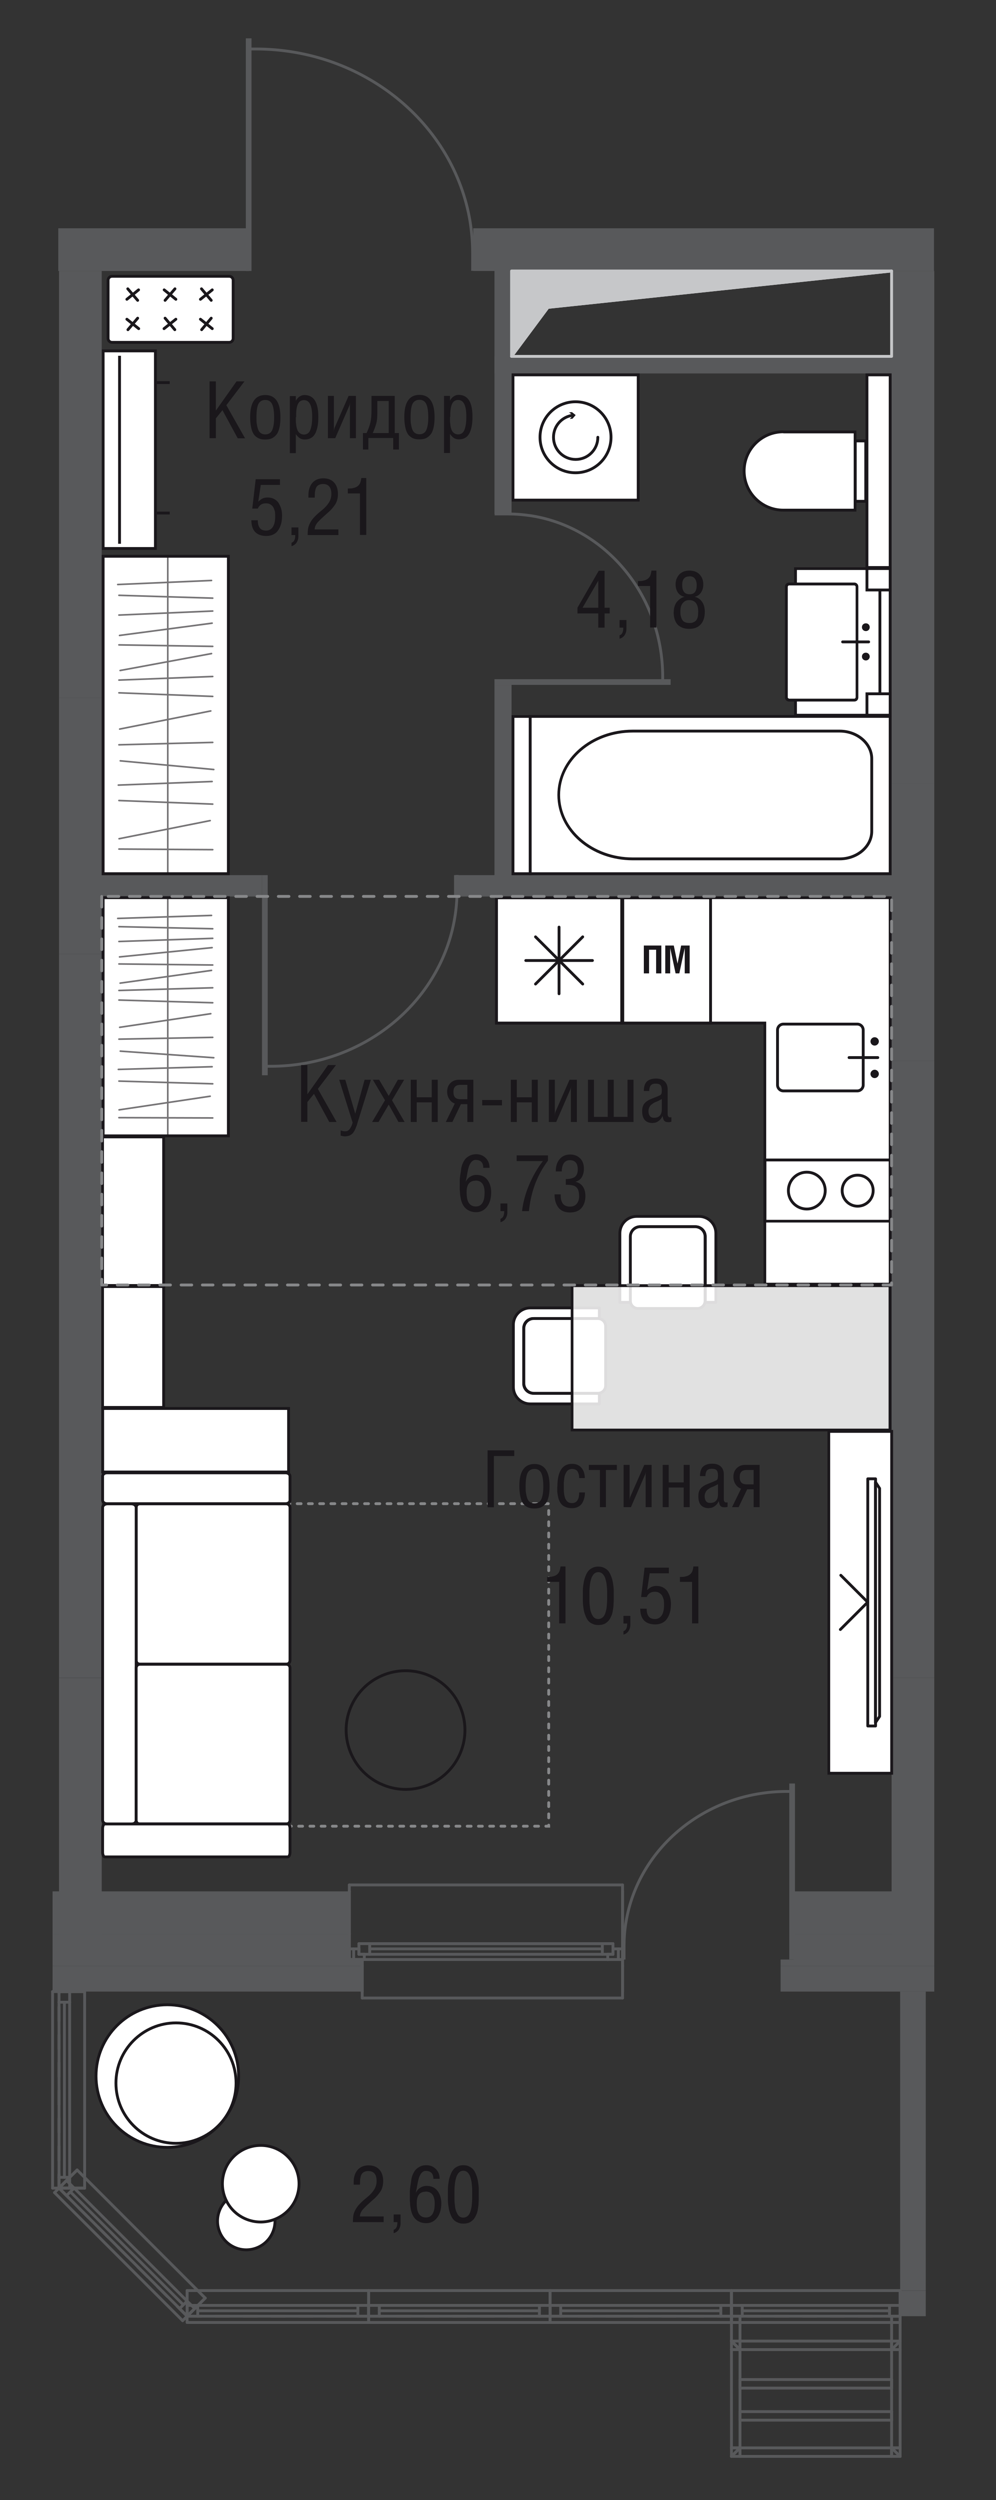 <?xml version="1.0" encoding="UTF-8"?>
<svg id="_Слой_1" data-name="Слой 1" xmlns="http://www.w3.org/2000/svg" xmlns:xlink="http://www.w3.org/1999/xlink" viewBox="0 0 66.49 166.89">
  <rect x="0" y="0" width="66.49" height="166.89" fill="#333333" stroke="none"/>
  <defs>
    <style>
      .cls-1 {
        fill: #fff;
      }

      .cls-2 {
        stroke-dasharray: 0 0 .26 .49;
      }

      .cls-2, .cls-3, .cls-4, .cls-5, .cls-6, .cls-7, .cls-8, .cls-9, .cls-10, .cls-11, .cls-12, .cls-13, .cls-14, .cls-15 {
        fill: none;
      }

      .cls-2, .cls-3, .cls-6, .cls-7, .cls-8, .cls-9, .cls-10, .cls-12, .cls-13, .cls-14, .cls-15 {
        stroke-width: .19px;
      }

      .cls-2, .cls-4, .cls-8, .cls-10, .cls-12 {
        stroke-miterlimit: 10;
      }

      .cls-2, .cls-5, .cls-6, .cls-7, .cls-9, .cls-12, .cls-13, .cls-14, .cls-15 {
        stroke-linecap: round;
      }

      .cls-2, .cls-14 {
        stroke: #87888a;
      }

      .cls-3, .cls-5, .cls-6, .cls-8, .cls-12, .cls-15 {
        stroke: #1a171b;
      }

      .cls-3, .cls-5, .cls-7, .cls-9, .cls-13, .cls-14, .cls-15 {
        stroke-linejoin: round;
      }

      .cls-16 {
        clip-path: url(#clippath-2);
      }

      .cls-4 {
        stroke-width: .38px;
      }

      .cls-4, .cls-9, .cls-10, .cls-13 {
        stroke: #58595b;
      }

      .cls-5 {
        stroke-width: .11px;
      }

      .cls-17 {
        opacity: .6;
      }

      .cls-18 {
        fill: #1a171b;
      }

      .cls-19 {
        clip-path: url(#clippath-1);
      }

      .cls-7 {
        stroke: #c6c7c9;
      }

      .cls-20 {
        clip-path: url(#clippath-4);
      }

      .cls-9 {
        stroke-dasharray: 0 0 .93 .93;
      }

      .cls-21 {
        clip-path: url(#clippath);
      }

      .cls-22 {
        clip-path: url(#clippath-3);
      }

      .cls-23 {
        clip-path: url(#clippath-5);
      }

      .cls-24 {
        fill: #c6c7c9;
        fill-rule: evenodd;
      }

      .cls-25 {
        opacity: .85;
      }

      .cls-14 {
        stroke-dasharray: 0 0 .71 .71;
      }

      .cls-26 {
        fill: #58595b;
      }
    </style>
    <clipPath id="clippath">
      <rect class="cls-11" x="38.19" y="85.83" width="21.23" height="9.64"/>
    </clipPath>
    <clipPath id="clippath-1">
      <rect class="cls-11" x="38.19" y="85.83" width="21.23" height="9.64"/>
    </clipPath>
    <clipPath id="clippath-2">
      <rect class="cls-11" x="7.8" y="37.16" width="6.52" height="21.13"/>
    </clipPath>
    <clipPath id="clippath-3">
      <rect class="cls-11" x="7.8" y="37.16" width="6.52" height="21.13"/>
    </clipPath>
    <clipPath id="clippath-4">
      <rect class="cls-11" x="7.8" y="59.9" width="6.52" height="15.94"/>
    </clipPath>
    <clipPath id="clippath-5">
      <rect class="cls-11" x="7.8" y="59.9" width="6.52" height="15.94"/>
    </clipPath>
  </defs>
  <rect class="cls-26" x="3.51" y="131.24" width="20.66" height="1.71"/>
  <rect class="cls-26" x="52.11" y="131.24" width="10.26" height="1.71"/>
  <polygon class="cls-26" points="24.18 130.81 23.32 130.81 23.32 130.1 23.32 129.1 3.51 129.1 3.51 131.24 24.18 131.24 24.18 130.81"/>
  <polygon class="cls-26" points="52.97 129.1 52.97 129.67 52.97 130.81 52.11 130.81 52.11 131.24 62.37 131.24 62.37 129.1 52.97 129.1"/>
  <rect class="cls-26" x="3.51" y="126.26" width="19.81" height="2.85"/>
  <rect class="cls-26" x="52.96" y="126.26" width="9.41" height="2.85"/>
  <rect class="cls-26" x="60.09" y="132.95" width="1.71" height="19.95"/>
  <polygon class="cls-26" points="60.09 153.9 60.09 154.62 61.8 154.62 61.8 153.9 61.8 152.91 60.09 152.91 60.09 153.9"/>
  <rect class="cls-26" x="3.94" y="18.09" width="2.85" height="28.5"/>
  <rect class="cls-26" x="3.94" y="63.69" width="2.85" height="48.31"/>
  <rect class="cls-26" x="59.52" y="70.82" width="2.85" height="41.19"/>
  <rect class="cls-26" x="59.52" y="18.09" width="2.85" height="34.2"/>
  <rect class="cls-26" x="3.89" y="15.24" width="12.73" height="2.85"/>
  <rect class="cls-26" x="31.59" y="15.24" width="30.76" height="2.85"/>
  <rect class="cls-26" x="59.52" y="112.01" width="2.85" height="17.1"/>
  <rect class="cls-26" x="3.94" y="112.01" width="2.85" height="17.1"/>
  <rect class="cls-26" x="3.94" y="46.59" width="2.85" height="17.1"/>
  <rect class="cls-26" x="59.52" y="52.29" width="2.85" height="18.53"/>
  <rect class="cls-26" x="33.01" y="23.79" width="27.78" height="1.14"/>
  <rect class="cls-26" x="33.01" y="16.88" width="1.14" height="17.43"/>
  <rect class="cls-26" x="33.01" y="45.72" width="1.14" height="13.48"/>
  <rect class="cls-26" x="5.44" y="58.42" width="12.05" height="1.43"/>
  <rect class="cls-26" x="30.31" y="58.42" width="29.79" height="1.43"/>
  <line class="cls-13" x1="23.32" y1="129.1" x2="23.32" y2="126.25"/>
  <line class="cls-13" x1="23.32" y1="130.1" x2="23.32" y2="129.11"/>
  <line class="cls-13" x1="24.18" y1="131.24" x2="24.18" y2="130.81"/>
  <line class="cls-13" x1="24.18" y1="132.95" x2="24.18" y2="131.24"/>
  <line class="cls-13" x1="24.18" y1="130.81" x2="23.32" y2="130.81"/>
  <line class="cls-13" x1="23.32" y1="130.81" x2="23.32" y2="130.1"/>
  <line class="cls-13" x1="41.56" y1="132.95" x2="41.56" y2="133.38"/>
  <line class="cls-13" x1="41.56" y1="133.38" x2="24.18" y2="133.38"/>
  <line class="cls-13" x1="24.18" y1="133.38" x2="24.18" y2="132.95"/>
  <line class="cls-13" x1="41.56" y1="126.25" x2="41.56" y2="125.83"/>
  <line class="cls-13" x1="41.56" y1="125.83" x2="23.32" y2="125.83"/>
  <line class="cls-13" x1="23.32" y1="125.83" x2="23.32" y2="126.25"/>
  <line class="cls-13" x1="41.28" y1="130.1" x2="40.92" y2="130.1"/>
  <line class="cls-13" x1="40.92" y1="130.1" x2="40.92" y2="130.46"/>
  <line class="cls-13" x1="40.92" y1="130.46" x2="40.57" y2="130.46"/>
  <line class="cls-13" x1="40.57" y1="130.46" x2="40.57" y2="130.82"/>
  <line class="cls-13" x1="40.57" y1="130.81" x2="41.28" y2="130.81"/>
  <line class="cls-13" x1="41.56" y1="130.1" x2="41.28" y2="130.1"/>
  <line class="cls-13" x1="41.28" y1="130.81" x2="41.56" y2="130.81"/>
  <line class="cls-13" x1="23.61" y1="130.81" x2="24.32" y2="130.81"/>
  <line class="cls-13" x1="24.32" y1="130.81" x2="24.32" y2="130.46"/>
  <line class="cls-13" x1="24.32" y1="130.46" x2="23.96" y2="130.46"/>
  <line class="cls-13" x1="23.96" y1="130.46" x2="23.96" y2="130.1"/>
  <line class="cls-13" x1="23.96" y1="130.1" x2="23.61" y2="130.1"/>
  <line class="cls-13" x1="23.32" y1="130.81" x2="23.61" y2="130.81"/>
  <line class="cls-13" x1="23.61" y1="130.1" x2="23.32" y2="130.1"/>
  <line class="cls-13" x1="24.32" y1="130.81" x2="40.57" y2="130.81"/>
  <line class="cls-13" x1="40.21" y1="129.75" x2="24.68" y2="129.75"/>
  <line class="cls-13" x1="40.92" y1="129.75" x2="40.21" y2="129.75"/>
  <line class="cls-13" x1="40.21" y1="129.75" x2="40.21" y2="130.46"/>
  <line class="cls-13" x1="40.21" y1="130.46" x2="40.92" y2="130.46"/>
  <line class="cls-13" x1="40.92" y1="130.46" x2="40.92" y2="129.75"/>
  <line class="cls-13" x1="23.96" y1="130.46" x2="24.68" y2="130.46"/>
  <line class="cls-13" x1="24.68" y1="130.46" x2="24.68" y2="129.75"/>
  <line class="cls-13" x1="24.68" y1="129.75" x2="23.96" y2="129.75"/>
  <line class="cls-13" x1="23.96" y1="129.75" x2="23.96" y2="130.46"/>
  <line class="cls-13" x1="24.68" y1="130.46" x2="40.21" y2="130.46"/>
  <line class="cls-13" x1="40.21" y1="129.75" x2="24.68" y2="129.75"/>
  <line class="cls-13" x1="40.21" y1="130.1" x2="24.68" y2="130.1"/>
  <line class="cls-13" x1="41.28" y1="130.81" x2="41.28" y2="130.1"/>
  <line class="cls-13" x1="23.61" y1="130.81" x2="23.61" y2="130.1"/>
  <line class="cls-13" x1="41.56" y1="130.81" x2="41.56" y2="130.1"/>
  <line class="cls-13" x1="41.56" y1="130.81" x2="41.56" y2="130.1"/>
  <line class="cls-13" x1="41.56" y1="132.95" x2="41.56" y2="131.24"/>
  <line class="cls-13" x1="41.56" y1="131.24" x2="41.56" y2="130.81"/>
  <line class="cls-13" x1="41.56" y1="130.1" x2="41.56" y2="129.11"/>
  <line class="cls-13" x1="41.56" y1="129.1" x2="41.56" y2="126.25"/>
  <line class="cls-13" x1="23.32" y1="130.81" x2="23.32" y2="130.1"/>
  <line class="cls-13" x1="23.32" y1="130.81" x2="23.32" y2="130.1"/>
  <line class="cls-13" x1="24.18" y1="130.81" x2="23.32" y2="130.81"/>
  <line class="cls-13" x1="24.18" y1="130.81" x2="23.32" y2="130.81"/>
  <line class="cls-13" x1="24.18" y1="132.95" x2="24.18" y2="131.24"/>
  <line class="cls-13" x1="24.18" y1="131.24" x2="24.18" y2="130.81"/>
  <line class="cls-13" x1="23.32" y1="130.1" x2="23.32" y2="129.11"/>
  <line class="cls-13" x1="23.32" y1="129.1" x2="23.32" y2="126.25"/>
  <line class="cls-13" x1="41.56" y1="129.67" x2="41.56" y2="130.82"/>
  <line class="cls-13" x1="41.56" y1="130.81" x2="41.56" y2="129.67"/>
  <line class="cls-13" x1="41.56" y1="130.81" x2="41.56" y2="129.67"/>
  <line class="cls-13" x1="41.56" y1="132.95" x2="41.56" y2="131.24"/>
  <line class="cls-13" x1="41.56" y1="131.24" x2="41.56" y2="130.81"/>
  <line class="cls-13" x1="41.56" y1="129.67" x2="41.56" y2="129.1"/>
  <line class="cls-13" x1="41.56" y1="129.1" x2="41.56" y2="126.25"/>
  <line class="cls-13" x1="4.65" y1="132.95" x2="5.65" y2="132.95"/>
  <line class="cls-13" x1="3.94" y1="132.95" x2="4.65" y2="132.95"/>
  <line class="cls-13" x1="4.65" y1="146.07" x2="5.65" y2="146.07"/>
  <line class="cls-13" x1="3.94" y1="146.07" x2="4.65" y2="146.07"/>
  <line class="cls-13" x1="3.94" y1="146.07" x2="3.51" y2="146.07"/>
  <line class="cls-13" x1="3.51" y1="146.07" x2="3.51" y2="132.95"/>
  <line class="cls-13" x1="3.51" y1="132.95" x2="3.94" y2="132.95"/>
  <line class="cls-9" x1="3.94" y1="146.07" x2="3.94" y2="132.95"/>
  <line class="cls-13" x1="5.65" y1="146.07" x2="5.65" y2="132.95"/>
  <line class="cls-13" x1="4.65" y1="146.07" x2="4.65" y2="145.35"/>
  <line class="cls-13" x1="4.65" y1="145.35" x2="3.94" y2="145.35"/>
  <line class="cls-13" x1="3.94" y1="145.35" x2="3.94" y2="146.07"/>
  <line class="cls-13" x1="3.94" y1="132.95" x2="3.94" y2="133.66"/>
  <line class="cls-13" x1="3.94" y1="133.66" x2="4.65" y2="133.66"/>
  <line class="cls-13" x1="4.65" y1="133.66" x2="4.65" y2="132.95"/>
  <line class="cls-13" x1="4.3" y1="145.35" x2="4.3" y2="133.67"/>
  <line class="cls-13" x1="4.65" y1="145.35" x2="4.65" y2="133.67"/>
  <line class="cls-13" x1="3.94" y1="133.66" x2="3.94" y2="145.35"/>
  <line class="cls-13" x1="3.94" y1="146.07" x2="4.65" y2="146.07"/>
  <line class="cls-13" x1="3.94" y1="146.07" x2="4.65" y2="146.07"/>
  <line class="cls-13" x1="4.65" y1="146.07" x2="5.65" y2="146.07"/>
  <line class="cls-13" x1="3.94" y1="132.95" x2="4.65" y2="132.95"/>
  <line class="cls-13" x1="3.94" y1="132.95" x2="4.65" y2="132.95"/>
  <line class="cls-13" x1="4.65" y1="132.95" x2="5.65" y2="132.95"/>
  <line class="cls-13" x1="13" y1="154.11" x2="13.7" y2="153.41"/>
  <line class="cls-13" x1="12.49" y1="154.62" x2="13" y2="154.11"/>
  <line class="cls-13" x1="4.44" y1="145.56" x2="5.15" y2="144.86"/>
  <line class="cls-13" x1="3.94" y1="146.07" x2="4.44" y2="145.56"/>
  <line class="cls-13" x1="3.94" y1="146.07" x2="3.64" y2="146.37"/>
  <line class="cls-13" x1="3.64" y1="146.37" x2="12.19" y2="154.92"/>
  <line class="cls-13" x1="12.19" y1="154.92" x2="12.49" y2="154.62"/>
  <line class="cls-9" x1="3.94" y1="146.07" x2="12.49" y2="154.62"/>
  <line class="cls-13" x1="5.15" y1="144.86" x2="13.7" y2="153.41"/>
  <line class="cls-13" x1="4.44" y1="145.56" x2="4.95" y2="146.07"/>
  <line class="cls-13" x1="4.95" y1="146.07" x2="4.44" y2="146.57"/>
  <line class="cls-13" x1="4.44" y1="146.57" x2="3.94" y2="146.07"/>
  <line class="cls-13" x1="12.49" y1="154.62" x2="11.99" y2="154.11"/>
  <line class="cls-13" x1="11.99" y1="154.11" x2="12.49" y2="153.61"/>
  <line class="cls-13" x1="12.49" y1="153.61" x2="13" y2="154.11"/>
  <line class="cls-13" x1="4.7" y1="146.32" x2="12.24" y2="153.86"/>
  <line class="cls-13" x1="4.95" y1="146.07" x2="12.49" y2="153.61"/>
  <line class="cls-13" x1="11.99" y1="154.11" x2="4.44" y2="146.57"/>
  <line class="cls-13" x1="3.94" y1="146.07" x2="4.44" y2="145.56"/>
  <line class="cls-13" x1="3.94" y1="146.07" x2="4.44" y2="145.56"/>
  <line class="cls-13" x1="4.44" y1="145.56" x2="5.15" y2="144.86"/>
  <line class="cls-13" x1="12.49" y1="154.62" x2="13" y2="154.11"/>
  <line class="cls-13" x1="12.49" y1="154.62" x2="13" y2="154.11"/>
  <line class="cls-13" x1="13" y1="154.11" x2="13.7" y2="153.41"/>
  <line class="cls-13" x1="60.09" y1="153.9" x2="60.09" y2="152.91"/>
  <line class="cls-13" x1="60.09" y1="154.62" x2="60.09" y2="153.9"/>
  <line class="cls-13" x1="12.49" y1="153.9" x2="12.49" y2="152.91"/>
  <line class="cls-13" x1="12.49" y1="154.62" x2="12.49" y2="153.9"/>
  <line class="cls-13" x1="48.83" y1="154.62" x2="48.83" y2="155.04"/>
  <line class="cls-13" x1="48.83" y1="155.04" x2="36.72" y2="155.04"/>
  <line class="cls-13" x1="36.72" y1="155.04" x2="36.72" y2="154.62"/>
  <line class="cls-9" x1="48.83" y1="154.62" x2="36.72" y2="154.62"/>
  <line class="cls-13" x1="48.83" y1="152.91" x2="36.72" y2="152.91"/>
  <line class="cls-13" x1="48.83" y1="153.9" x2="48.12" y2="153.9"/>
  <line class="cls-13" x1="48.12" y1="153.9" x2="48.12" y2="154.62"/>
  <line class="cls-13" x1="48.12" y1="154.62" x2="48.83" y2="154.62"/>
  <line class="cls-13" x1="36.72" y1="154.62" x2="37.43" y2="154.62"/>
  <line class="cls-13" x1="37.43" y1="154.62" x2="37.43" y2="153.9"/>
  <line class="cls-13" x1="37.43" y1="153.9" x2="36.72" y2="153.9"/>
  <line class="cls-13" x1="48.12" y1="154.26" x2="37.43" y2="154.26"/>
  <line class="cls-13" x1="48.12" y1="153.9" x2="37.43" y2="153.9"/>
  <line class="cls-13" x1="37.43" y1="154.62" x2="48.12" y2="154.62"/>
  <line class="cls-13" x1="48.83" y1="154.62" x2="48.83" y2="153.9"/>
  <line class="cls-13" x1="48.83" y1="154.62" x2="48.83" y2="153.9"/>
  <line class="cls-13" x1="48.83" y1="153.9" x2="48.83" y2="152.91"/>
  <line class="cls-13" x1="36.72" y1="154.62" x2="36.72" y2="153.9"/>
  <line class="cls-13" x1="36.72" y1="154.62" x2="36.72" y2="153.9"/>
  <line class="cls-13" x1="36.72" y1="153.9" x2="36.72" y2="152.91"/>
  <line class="cls-13" x1="36.72" y1="154.62" x2="36.72" y2="155.04"/>
  <line class="cls-13" x1="36.72" y1="155.04" x2="24.61" y2="155.04"/>
  <line class="cls-13" x1="24.61" y1="155.04" x2="24.61" y2="154.62"/>
  <line class="cls-9" x1="36.72" y1="154.62" x2="24.61" y2="154.62"/>
  <line class="cls-13" x1="36.72" y1="152.91" x2="24.61" y2="152.91"/>
  <line class="cls-13" x1="36.72" y1="153.9" x2="36.01" y2="153.9"/>
  <line class="cls-13" x1="36.01" y1="153.9" x2="36.01" y2="154.62"/>
  <line class="cls-13" x1="36.01" y1="154.62" x2="36.72" y2="154.62"/>
  <line class="cls-13" x1="24.61" y1="154.62" x2="25.32" y2="154.62"/>
  <line class="cls-13" x1="25.32" y1="154.62" x2="25.32" y2="153.9"/>
  <line class="cls-13" x1="25.32" y1="153.9" x2="24.61" y2="153.9"/>
  <line class="cls-13" x1="36.01" y1="154.26" x2="25.32" y2="154.26"/>
  <line class="cls-13" x1="36.01" y1="153.9" x2="25.32" y2="153.9"/>
  <line class="cls-13" x1="25.32" y1="154.62" x2="36.01" y2="154.62"/>
  <line class="cls-13" x1="36.72" y1="154.62" x2="36.72" y2="153.9"/>
  <line class="cls-13" x1="36.72" y1="154.62" x2="36.72" y2="153.9"/>
  <line class="cls-13" x1="36.72" y1="153.9" x2="36.72" y2="152.91"/>
  <line class="cls-13" x1="24.61" y1="154.62" x2="24.61" y2="153.9"/>
  <line class="cls-13" x1="24.61" y1="154.62" x2="24.61" y2="153.9"/>
  <line class="cls-13" x1="24.61" y1="153.9" x2="24.61" y2="152.91"/>
  <line class="cls-13" x1="60.09" y1="154.62" x2="60.09" y2="155.04"/>
  <line class="cls-13" x1="60.09" y1="155.04" x2="48.83" y2="155.04"/>
  <line class="cls-13" x1="48.83" y1="155.04" x2="48.83" y2="154.62"/>
  <line class="cls-9" x1="60.09" y1="154.62" x2="48.83" y2="154.62"/>
  <line class="cls-13" x1="60.09" y1="152.91" x2="48.83" y2="152.91"/>
  <line class="cls-13" x1="60.09" y1="153.9" x2="59.38" y2="153.9"/>
  <line class="cls-13" x1="59.38" y1="153.9" x2="59.38" y2="154.62"/>
  <line class="cls-13" x1="59.38" y1="154.62" x2="60.09" y2="154.62"/>
  <line class="cls-13" x1="48.83" y1="154.62" x2="49.54" y2="154.62"/>
  <line class="cls-13" x1="49.55" y1="154.62" x2="49.55" y2="153.9"/>
  <line class="cls-13" x1="49.55" y1="153.9" x2="48.83" y2="153.9"/>
  <line class="cls-13" x1="59.38" y1="154.26" x2="49.55" y2="154.26"/>
  <line class="cls-13" x1="59.38" y1="153.9" x2="49.55" y2="153.9"/>
  <line class="cls-13" x1="49.55" y1="154.62" x2="59.38" y2="154.62"/>
  <line class="cls-13" x1="60.09" y1="154.62" x2="60.09" y2="153.9"/>
  <line class="cls-13" x1="60.09" y1="154.62" x2="60.09" y2="153.9"/>
  <line class="cls-13" x1="60.09" y1="153.9" x2="60.09" y2="152.91"/>
  <line class="cls-13" x1="48.83" y1="154.62" x2="48.83" y2="153.9"/>
  <line class="cls-13" x1="48.83" y1="154.62" x2="48.83" y2="153.9"/>
  <line class="cls-13" x1="48.83" y1="153.9" x2="48.83" y2="152.91"/>
  <line class="cls-13" x1="24.61" y1="154.62" x2="24.61" y2="155.04"/>
  <line class="cls-13" x1="24.61" y1="155.04" x2="12.49" y2="155.04"/>
  <line class="cls-13" x1="12.49" y1="155.04" x2="12.49" y2="154.62"/>
  <line class="cls-9" x1="24.61" y1="154.62" x2="12.49" y2="154.62"/>
  <line class="cls-13" x1="24.61" y1="152.91" x2="12.49" y2="152.91"/>
  <line class="cls-13" x1="24.61" y1="153.9" x2="23.89" y2="153.9"/>
  <line class="cls-13" x1="23.89" y1="153.9" x2="23.89" y2="154.62"/>
  <line class="cls-13" x1="23.89" y1="154.62" x2="24.61" y2="154.62"/>
  <line class="cls-13" x1="12.49" y1="154.62" x2="13.2" y2="154.62"/>
  <line class="cls-13" x1="13.2" y1="154.62" x2="13.2" y2="153.9"/>
  <line class="cls-13" x1="13.2" y1="153.9" x2="12.49" y2="153.9"/>
  <line class="cls-13" x1="23.89" y1="154.26" x2="13.2" y2="154.26"/>
  <line class="cls-13" x1="23.89" y1="153.9" x2="13.2" y2="153.9"/>
  <line class="cls-13" x1="13.2" y1="154.62" x2="23.89" y2="154.62"/>
  <line class="cls-13" x1="24.61" y1="154.62" x2="24.61" y2="153.9"/>
  <line class="cls-13" x1="24.61" y1="154.62" x2="24.61" y2="153.9"/>
  <line class="cls-13" x1="24.61" y1="153.9" x2="24.61" y2="152.91"/>
  <line class="cls-13" x1="12.49" y1="154.62" x2="12.49" y2="153.9"/>
  <line class="cls-13" x1="12.49" y1="154.62" x2="12.49" y2="153.9"/>
  <line class="cls-13" x1="12.49" y1="153.9" x2="12.49" y2="152.91"/>
  <path class="cls-10" d="m52.88,119.59h-.34c-5.43,0-9.94,3.78-10.75,8.72-.09.52-.13,1.06-.13,1.6v.9"/>
  <line class="cls-4" x1="52.88" y1="130.81" x2="52.88" y2="119.06"/>
  <path class="cls-10" d="m16.6,3.27h.45c7.25,0,13.25,4.99,14.33,11.51.11.69.17,1.4.17,2.11v1.19"/>
  <line class="cls-4" x1="16.6" y1="18.09" x2="16.6" y2="2.56"/>
  <path class="cls-10" d="m44.24,45.53v-.34c0-5.43-3.78-9.94-8.72-10.75-.52-.08-1.06-.13-1.6-.13h-.9"/>
  <line class="cls-4" x1="33.01" y1="45.53" x2="44.77" y2="45.53"/>
  <path class="cls-10" d="m17.68,71.18h.39c6.21,0,11.36-4.3,12.29-9.92.1-.59.15-1.2.15-1.82v-1.03"/>
  <line class="cls-4" x1="17.68" y1="58.42" x2="17.68" y2="71.78"/>
  <polygon class="cls-1" points="51.06 85.73 51.06 68.3 33.14 68.3 33.14 59.94 59.43 59.94 59.43 85.73 51.06 85.73"/>
  <path class="cls-18" d="m59.33,60.03v25.6h-8.18v-17.43h-17.92v-8.18h26.1Zm.19-.19h-26.47v8.55h17.92v17.43h8.55v-25.98Z"/>
  <rect class="cls-1" x="33.14" y="59.94" width="8.36" height="8.36"/>
  <path class="cls-18" d="m41.41,68.2h-8.17v-8.17h8.17v8.17Zm.19-8.36h-8.55v8.55h8.55v-8.55Z"/>
  <line class="cls-12" x1="37.32" y1="61.89" x2="37.32" y2="66.34"/>
  <line class="cls-12" x1="35.1" y1="64.12" x2="39.55" y2="64.12"/>
  <line class="cls-12" x1="38.9" y1="62.54" x2="35.75" y2="65.69"/>
  <line class="cls-12" x1="35.75" y1="62.54" x2="38.9" y2="65.69"/>
  <path class="cls-18" d="m57.23,68.46c.17,0,.3.14.3.3v3.67c0,.17-.14.3-.3.3h-4.93c-.17,0-.3-.14-.3-.3v-3.67c0-.17.14-.3.3-.3h4.93Zm0-.19h-4.93c-.27,0-.49.22-.49.49v3.67c0,.27.22.49.49.49h4.93c.27,0,.49-.22.49-.49v-3.67c0-.27-.22-.49-.49-.49"/>
  <path class="cls-18" d="m58.39,69.8c-.16,0-.28-.13-.28-.28s.13-.28.28-.28.28.13.28.28-.13.28-.28.28"/>
  <path class="cls-18" d="m58.39,71.97c-.16,0-.28-.13-.28-.28s.13-.28.28-.28.28.13.28.28-.13.28-.28.28"/>
  <line class="cls-12" x1="58.6" y1="70.6" x2="56.68" y2="70.6"/>
  <path class="cls-18" d="m59.33,81.43h-8.17v-3.9h8.17v3.9Zm.19-4.09h-8.55v4.27h8.55v-4.27Z"/>
  <path class="cls-8" d="m56.22,79.48c0,.57.46,1.04,1.03,1.04s1.04-.46,1.04-1.04-.46-1.03-1.04-1.03-1.03.46-1.03,1.03Z"/>
  <path class="cls-8" d="m52.63,79.48c0,.68.55,1.23,1.23,1.23s1.23-.55,1.23-1.23-.55-1.23-1.23-1.23-1.23.55-1.23,1.23Z"/>
  <rect class="cls-1" x="41.58" y="59.94" width="5.86" height="8.36"/>
  <path class="cls-18" d="m47.34,68.2h-5.67v-8.17h5.67v8.17Zm.19-8.36h-6.05v8.55h6.05v-8.55Z"/>
  <polygon class="cls-18" points="44.15 63.12 44.15 64.98 43.8 64.98 43.8 63.4 43.33 63.4 43.33 64.98 42.98 64.98 42.98 63.12 44.15 63.12"/>
  <polygon class="cls-18" points="44.98 63.12 45.23 64.33 45.47 63.12 46.04 63.12 46.04 64.98 45.71 64.98 45.71 63.29 45.71 63.29 45.35 64.98 45.1 64.98 44.74 63.29 44.74 63.29 44.74 64.98 44.41 64.98 44.41 63.12 44.98 63.12"/>
  <rect class="cls-2" x="19.09" y="100.38" width="17.54" height="21.53"/>
  <path class="cls-1" d="m9.09,110.84c0,.14.11.25.24.25h9.79c.14,0,.24-.11.24-.25v-10.2c0-.14-.11-.25-.24-.25h-9.79c-.14,0-.24.11-.24.25v10.2Z"/>
  <path class="cls-8" d="m9.09,110.84c0,.14.11.25.24.25h9.79c.14,0,.24-.11.24-.25v-10.2c0-.14-.11-.25-.24-.25h-9.79c-.14,0-.24.11-.24.25v10.2Z"/>
  <path class="cls-1" d="m6.85,100.15c0,.13.13.23.29.23h11.93c.16,0,.29-.1.29-.23v-1.6c0-.13-.13-.23-.29-.23H7.14c-.16,0-.29.1-.29.23v1.6Z"/>
  <path class="cls-8" d="m6.85,100.15c0,.13.13.23.29.23h11.93c.16,0,.29-.1.29-.23v-1.6c0-.13-.13-.23-.29-.23H7.14c-.16,0-.29.1-.29.23v1.6Z"/>
  <path class="cls-1" d="m6.85,121.51c0,.14.14.26.32.26h1.6c.17,0,.32-.11.32-.26v-20.87c0-.14-.14-.25-.32-.25h-1.6c-.17,0-.32.11-.32.25v20.87Z"/>
  <path class="cls-8" d="m6.85,121.51c0,.14.14.26.32.26h1.6c.17,0,.32-.11.32-.26v-20.87c0-.14-.14-.25-.32-.25h-1.6c-.17,0-.32.11-.32.25v20.87Z"/>
  <path class="cls-1" d="m9.09,111.35c0-.14.11-.25.24-.25h9.79c.14,0,.24.11.24.25v10.16c0,.14-.11.25-.24.25h-9.79c-.14,0-.24-.11-.24-.25v-10.16Z"/>
  <path class="cls-8" d="m9.09,111.35c0-.14.11-.25.24-.25h9.79c.14,0,.24.11.24.25v10.16c0,.14-.11.25-.24.25h-9.79c-.14,0-.24-.11-.24-.25v-10.16Z"/>
  <path class="cls-1" d="m19.21,123.96c.08,0,.15-.14.15-.31v-1.58c0-.17-.07-.31-.15-.31H7c-.08,0-.15.14-.15.31v1.58c0,.17.07.31.15.31h12.22Z"/>
  <path class="cls-8" d="m19.21,123.96c.08,0,.15-.14.15-.31v-1.58c0-.17-.07-.31-.15-.31H7c-.08,0-.15.14-.15.31v1.58c0,.17.07.31.15.31h12.22Z"/>
  <path class="cls-8" d="m25.4,119.08c-1.98-.92-2.85-3.28-1.92-5.26.92-1.98,3.28-2.84,5.27-1.92,1.98.92,2.84,3.28,1.92,5.26-.92,1.98-3.28,2.85-5.26,1.92Z"/>
  <path class="cls-1" d="m34.27,88.44v4.15c0,.63.51,1.13,1.13,1.13h4.61v-.71h-4.4c-.36,0-.65-.29-.65-.65v-3.69c0-.36.29-.65.65-.65h4.4v-.71h-4.61c-.63,0-1.13.51-1.13,1.13"/>
  <path class="cls-15" d="m34.27,88.44v4.15c0,.63.51,1.13,1.13,1.13h4.61v-.71h-4.4c-.36,0-.65-.29-.65-.65v-3.69c0-.36.29-.65.65-.65h4.4v-.71h-4.61c-.63,0-1.13.51-1.13,1.13Z"/>
  <path class="cls-1" d="m34.97,92.35c0,.36.3.66.66.66h4.29c.28,0,.51-.23.51-.51v-3.97c0-.28-.23-.51-.51-.51h-4.29c-.36,0-.66.3-.66.66v3.67Z"/>
  <path class="cls-15" d="m34.97,92.35c0,.36.3.66.66.66h4.29c.28,0,.51-.23.51-.51v-3.97c0-.28-.23-.51-.51-.51h-4.29c-.36,0-.66.3-.66.66v3.67Z"/>
  <path class="cls-1" d="m46.65,81.2h-4.14c-.63,0-1.13.51-1.13,1.13v4.61h.71v-4.4c0-.36.29-.65.65-.65h3.69c.36,0,.65.29.65.65v4.4h.71v-4.61c0-.63-.51-1.13-1.13-1.13"/>
  <path class="cls-15" d="m46.65,81.2h-4.14c-.63,0-1.13.51-1.13,1.13v4.61h.71v-4.4c0-.36.29-.65.65-.65h3.69c.36,0,.65.29.65.65v4.4h.71v-4.61c0-.63-.51-1.13-1.13-1.13Z"/>
  <path class="cls-1" d="m42.74,81.89c-.36,0-.66.3-.66.66v4.29c0,.28.23.51.51.51h3.97c.28,0,.51-.23.51-.51v-4.29c0-.36-.3-.66-.66-.66h-3.67Z"/>
  <path class="cls-15" d="m42.74,81.89c-.36,0-.66.3-.66.66v4.29c0,.28.23.51.51.51h3.97c.28,0,.51-.23.51-.51v-4.29c0-.36-.3-.66-.66-.66h-3.67Z"/>
  <g class="cls-25">
    <g class="cls-21">
      <g class="cls-19">
        <rect class="cls-1" x="38.19" y="85.83" width="21.23" height="9.64"/>
      </g>
    </g>
  </g>
  <path class="cls-18" d="m59.32,95.37h-21.04v-9.45h21.04v9.45Zm.19-9.64h-21.41v9.82h21.41v-9.82Z"/>
  <path class="cls-1" d="m18.23,148.96c.38-.99-.11-2.1-1.1-2.48-.99-.38-2.1.11-2.48,1.1-.38.99.11,2.1,1.1,2.48.99.38,2.1-.11,2.48-1.1"/>
  <path class="cls-8" d="m18.23,148.96c.38-.99-.11-2.1-1.1-2.48-.99-.38-2.1.11-2.48,1.1-.38.99.11,2.1,1.1,2.48.99.38,2.1-.11,2.48-1.1Z"/>
  <path class="cls-1" d="m19.79,146.7c.51-1.32-.15-2.8-1.46-3.31-1.32-.51-2.8.15-3.31,1.46-.51,1.32.14,2.8,1.46,3.31,1.32.51,2.8-.15,3.31-1.46"/>
  <path class="cls-8" d="m19.79,146.7c.51-1.32-.15-2.8-1.46-3.31-1.32-.51-2.8.15-3.31,1.46-.51,1.32.14,2.8,1.46,3.31,1.32.51,2.8-.15,3.31-1.46Z"/>
  <path class="cls-1" d="m11.17,133.83c2.63,0,4.76,2.13,4.76,4.76s-2.13,4.76-4.76,4.76-4.76-2.13-4.76-4.76,2.13-4.76,4.76-4.76"/>
  <path class="cls-15" d="m11.17,133.83c2.63,0,4.76,2.13,4.76,4.76s-2.13,4.76-4.76,4.76-4.76-2.13-4.76-4.76,2.13-4.76,4.76-4.76Z"/>
  <path class="cls-1" d="m11.75,135.04c2.22,0,4.01,1.8,4.01,4.02s-1.8,4.02-4.01,4.02-4.01-1.8-4.01-4.02,1.8-4.02,4.01-4.02"/>
  <path class="cls-15" d="m11.75,135.04c2.22,0,4.01,1.8,4.01,4.02s-1.8,4.02-4.01,4.02-4.01-1.8-4.01-4.02,1.8-4.02,4.01-4.02Z"/>
  <rect class="cls-1" x="55.33" y="95.56" width="4.19" height="22.82"/>
  <path class="cls-18" d="m59.43,118.28h-4.01v-22.63h4.01v22.63Zm.19-22.82h-4.38v23.01h4.38v-23.01Z"/>
  <polygon class="cls-15" points="58.72 114.58 58.72 99.36 58.44 98.93 58.44 115 58.72 114.58"/>
  <rect class="cls-15" x="57.93" y="98.72" width=".52" height="16.5"/>
  <line class="cls-12" x1="57.92" y1="106.95" x2="56.13" y2="105.16"/>
  <line class="cls-12" x1="56.1" y1="108.78" x2="57.9" y2="106.98"/>
  <rect class="cls-1" x="6.85" y="75.9" width="4.07" height="9.91"/>
  <path class="cls-18" d="m10.83,85.72h-3.89v-9.73h3.89v9.73Zm.19-9.91h-4.26v10.1h4.26v-10.1Z"/>
  <rect class="cls-1" x="6.85" y="85.89" width="4.07" height="8.07"/>
  <path class="cls-18" d="m10.83,93.86h-3.89v-7.88h3.89v7.88Zm.19-8.07h-4.26v8.26h4.26v-8.26Z"/>
  <rect class="cls-1" x="6.85" y="94.02" width="12.41" height="4.24"/>
  <path class="cls-18" d="m19.17,98.17H6.95v-4.05h12.22v4.05Zm.19-4.24H6.76v4.43h12.6v-4.43Z"/>
  <rect class="cls-1" x="6.88" y="37.13" width="8.36" height="21.19"/>
  <path class="cls-18" d="m15.15,58.23H6.98v-21h8.17v21Zm.19-21.19H6.79v21.38h8.55v-21.38Z"/>
  <g class="cls-17">
    <g class="cls-16">
      <g class="cls-22">
        <line class="cls-5" x1="11.2" y1="37.22" x2="11.2" y2="58.24"/>
        <line class="cls-5" x1="7.94" y1="39.74" x2="14.2" y2="39.93"/>
        <line class="cls-5" x1="7.94" y1="41.06" x2="14.2" y2="40.79"/>
        <line class="cls-5" x1="7.98" y1="42.42" x2="14.16" y2="41.6"/>
        <line class="cls-5" x1="7.94" y1="43.05" x2="14.2" y2="43.15"/>
        <line class="cls-5" x1="8.02" y1="44.76" x2="14.12" y2="43.63"/>
        <line class="cls-5" x1="7.94" y1="45.4" x2="14.2" y2="45.16"/>
        <line class="cls-5" x1="7.94" y1="46.25" x2="14.2" y2="46.49"/>
        <line class="cls-5" x1="7.99" y1="48.67" x2="14.07" y2="47.46"/>
        <line class="cls-5" x1="8.03" y1="50.79" x2="14.27" y2="51.37"/>
        <line class="cls-5" x1="7.94" y1="49.72" x2="14.2" y2="49.56"/>
        <line class="cls-5" x1="7.86" y1="39.02" x2="14.12" y2="38.75"/>
        <line class="cls-5" x1="7.9" y1="52.41" x2="14.16" y2="52.17"/>
        <line class="cls-5" x1="7.94" y1="53.44" x2="14.2" y2="53.68"/>
        <line class="cls-5" x1="7.95" y1="55.99" x2="14.03" y2="54.78"/>
        <line class="cls-5" x1="7.94" y1="56.68" x2="14.2" y2="56.72"/>
      </g>
    </g>
  </g>
  <rect class="cls-1" x="6.88" y="59.92" width="8.36" height="15.9"/>
  <path class="cls-18" d="m15.15,75.73H6.98v-15.71h8.17v15.71Zm.19-15.9H6.79v16.09h8.55v-16.09Z"/>
  <g class="cls-17">
    <g class="cls-20">
      <g class="cls-23">
        <line class="cls-5" x1="11.2" y1="59.96" x2="11.2" y2="75.78"/>
        <line class="cls-5" x1="7.94" y1="61.86" x2="14.2" y2="62"/>
        <line class="cls-5" x1="7.94" y1="62.85" x2="14.2" y2="62.64"/>
        <line class="cls-5" x1="7.98" y1="63.88" x2="14.16" y2="63.26"/>
        <line class="cls-5" x1="7.94" y1="64.35" x2="14.2" y2="64.42"/>
        <line class="cls-5" x1="8.02" y1="65.63" x2="14.12" y2="64.78"/>
        <line class="cls-5" x1="7.94" y1="66.12" x2="14.2" y2="65.94"/>
        <line class="cls-5" x1="7.94" y1="66.76" x2="14.2" y2="66.94"/>
        <line class="cls-5" x1="7.99" y1="68.58" x2="14.07" y2="67.67"/>
        <line class="cls-5" x1="8.03" y1="70.17" x2="14.27" y2="70.61"/>
        <line class="cls-5" x1="7.94" y1="69.37" x2="14.2" y2="69.25"/>
        <line class="cls-5" x1="7.86" y1="61.31" x2="14.12" y2="61.11"/>
        <line class="cls-5" x1="7.9" y1="71.39" x2="14.16" y2="71.21"/>
        <line class="cls-5" x1="7.94" y1="72.17" x2="14.2" y2="72.35"/>
        <line class="cls-5" x1="7.95" y1="74.09" x2="14.03" y2="73.18"/>
        <line class="cls-5" x1="7.94" y1="74.61" x2="14.2" y2="74.63"/>
      </g>
    </g>
  </g>
  <rect class="cls-1" x="6.88" y="23.43" width="3.49" height="13.19"/>
  <path class="cls-18" d="m10.28,36.52h-3.3v-13h3.3v13Zm.19-13.19h-3.67v13.38h3.67v-13.38Z"/>
  <line class="cls-3" x1="7.98" y1="36.3" x2="7.98" y2="23.75"/>
  <line class="cls-3" x1="10.47" y1="34.25" x2="11.33" y2="34.25"/>
  <line class="cls-3" x1="10.47" y1="25.54" x2="11.33" y2="25.54"/>
  <path class="cls-1" d="m7.48,18.45h7.82c.15,0,.27.12.27.27v3.88c0,.15-.12.27-.27.27h-7.82c-.15,0-.27-.12-.27-.27v-3.88c0-.15.12-.27.27-.27Z"/>
  <path class="cls-18" d="m15.3,18.54c.1,0,.17.08.17.17v3.88c0,.1-.08.17-.17.17h-7.82c-.1,0-.17-.08-.17-.17v-3.88c0-.1.08-.17.17-.17h7.82Zm0-.19h-7.82c-.2,0-.36.16-.36.36v3.88c0,.2.16.36.36.36h7.82c.2,0,.36-.16.36-.36v-3.88c0-.2-.16-.36-.36-.36"/>
  <line class="cls-6" x1="8.53" y1="19.28" x2="9.19" y2="20.05"/>
  <line class="cls-6" x1="9.25" y1="19.35" x2="8.47" y2="19.98"/>
  <line class="cls-6" x1="8.47" y1="21.31" x2="9.26" y2="21.94"/>
  <line class="cls-6" x1="9.19" y1="21.24" x2="8.54" y2="22.01"/>
  <line class="cls-6" x1="13.45" y1="19.28" x2="14.1" y2="20.05"/>
  <line class="cls-6" x1="14.17" y1="19.35" x2="13.38" y2="19.98"/>
  <line class="cls-6" x1="13.38" y1="21.31" x2="14.17" y2="21.94"/>
  <line class="cls-6" x1="14.1" y1="21.24" x2="13.46" y2="22.01"/>
  <line class="cls-6" x1="11.68" y1="19.28" x2="11.02" y2="20.05"/>
  <line class="cls-6" x1="10.96" y1="19.35" x2="11.74" y2="19.98"/>
  <line class="cls-6" x1="11.74" y1="21.31" x2="10.95" y2="21.94"/>
  <line class="cls-6" x1="11.02" y1="21.24" x2="11.67" y2="22.01"/>
  <rect class="cls-1" x="34.25" y="25.02" width="8.36" height="8.36"/>
  <path class="cls-18" d="m42.51,33.29h-8.17v-8.17h8.17v8.17Zm.19-8.36h-8.54v8.55h8.54v-8.55Z"/>
  <path class="cls-8" d="m40.79,29.19c0,1.31-1.06,2.37-2.37,2.37s-2.37-1.06-2.37-2.37,1.06-2.37,2.37-2.37,2.37,1.06,2.37,2.37Z"/>
  <path class="cls-12" d="m39.91,29.19c0,.82-.66,1.48-1.48,1.48s-1.48-.66-1.48-1.48c0-.77.58-1.4,1.33-1.47"/>
  <polygon class="cls-18" points="38.04 27.97 38.24 27.73 37.99 27.53 38.18 27.51 38.43 27.71 38.22 27.95 38.04 27.97"/>
  <path class="cls-1" d="m52.3,34.07c-1.44,0-2.62-1.17-2.62-2.62s1.17-2.62,2.62-2.62c.04,0,.13,0,.13,0h4.65v5.22h-4.65s-.1,0-.14,0"/>
  <path class="cls-18" d="m52.3,28.93s.13,0,.14,0h4.55v5.03h-4.57s-.08,0-.13,0c-1.39,0-2.52-1.13-2.52-2.52s1.13-2.52,2.52-2.52m0-.19c-1.5,0-2.71,1.21-2.71,2.71s1.21,2.71,2.71,2.71c.05,0,.14,0,.14,0h4.74v-5.41h-4.74s-.09,0-.14,0"/>
  <rect class="cls-1" x="57.09" y="29.44" width=".69" height="4.03"/>
  <path class="cls-18" d="m57.7,33.37h-.51v-3.84h.51v3.84Zm.19-4.03h-.88v4.22h.88v-4.22Z"/>
  <rect class="cls-1" x="57.88" y="25.02" width="1.55" height="12.86"/>
  <path class="cls-18" d="m59.33,37.79h-1.36v-12.67h1.36v12.67Zm.19-12.86h-1.74v13.05h1.74v-13.05Z"/>
  <rect class="cls-1" x="34.25" y="47.83" width="1.16" height="10.49"/>
  <path class="cls-18" d="m35.31,58.23h-.97v-10.31h.97v10.31Zm.19-10.49h-1.35v10.68h1.35v-10.68Z"/>
  <rect class="cls-1" x="35.39" y="47.83" width="24.03" height="10.5"/>
  <path class="cls-18" d="m59.33,58.23h-23.84v-10.31h23.84v10.31Zm.19-10.5h-24.22v10.69h24.22v-10.69Z"/>
  <path class="cls-1" d="m42.25,57.34c-2.72,0-4.94-1.91-4.94-4.27s2.22-4.27,4.94-4.27h13.8c1.18,0,2.14.83,2.14,1.85v4.84c0,1.02-.96,1.85-2.14,1.85h-13.8Z"/>
  <path class="cls-18" d="m56.05,48.9c1.13,0,2.05.79,2.05,1.75v4.84c0,.96-.92,1.75-2.05,1.75h-13.81c-2.67,0-4.85-1.87-4.85-4.17s2.17-4.17,4.85-4.17h13.81Zm0-.19h-13.81c-2.78,0-5.03,1.95-5.03,4.36s2.25,4.36,5.03,4.36h13.81c1.24,0,2.24-.87,2.24-1.94v-4.84c0-1.07-1-1.94-2.24-1.94"/>
  <rect class="cls-1" x="53.11" y="37.96" width="6.32" height="9.79"/>
  <path class="cls-18" d="m59.33,47.65h-6.13v-9.6h6.13v9.6Zm.19-9.78h-6.51v9.97h6.51v-9.97Z"/>
  <line class="cls-15" x1="58.74" y1="47.11" x2="58.74" y2="38.55"/>
  <rect class="cls-1" x="52.49" y="38.98" width="4.72" height="7.74" rx=".17" ry=".17"/>
  <path class="cls-18" d="m57.04,39.08s.08.03.08.08v7.4s-.03.08-.08.08h-4.37s-.08-.04-.08-.08v-7.4s.03-.08.08-.08h4.37Zm0-.19h-4.37c-.15,0-.27.12-.27.27v7.4c0,.15.12.27.27.27h4.37c.15,0,.26-.12.26-.27v-7.4c0-.15-.12-.27-.26-.27"/>
  <path class="cls-18" d="m57.8,42.13c-.14,0-.26-.11-.26-.26s.11-.26.26-.26.26.11.26.26-.11.26-.26.26"/>
  <path class="cls-18" d="m57.8,44.09c-.14,0-.26-.11-.26-.26s.11-.26.26-.26.26.12.26.26-.11.26-.26.26"/>
  <line class="cls-12" x1="57.99" y1="42.85" x2="56.25" y2="42.85"/>
  <rect class="cls-1" x="57.87" y="46.32" width="1.55" height="1.43"/>
  <path class="cls-18" d="m59.33,47.65h-1.36v-1.24h1.36v1.24Zm.19-1.43h-1.74v1.62h1.74v-1.62Z"/>
  <rect class="cls-1" x="57.87" y="37.96" width="1.55" height="1.43"/>
  <path class="cls-18" d="m59.33,39.29h-1.36v-1.24h1.36v1.24Zm.19-1.43h-1.74v1.62h1.74v-1.62Z"/>
  <polygon class="cls-7" points="36.58 20.52 59.52 18.09 59.52 23.79 34.15 23.79 36.58 20.52"/>
  <polygon class="cls-24" points="34.15 23.79 36.58 20.52 59.52 18.09 34.15 18.09 34.15 23.79"/>
  <polygon class="cls-7" points="34.15 23.79 34.15 18.09 59.52 18.09 36.58 20.52 34.15 23.79"/>
  <line class="cls-13" x1="48.83" y1="156.85" x2="49.4" y2="156.85"/>
  <line class="cls-13" x1="49.4" y1="156.85" x2="49.4" y2="156.28"/>
  <line class="cls-13" x1="49.4" y1="163.98" x2="49.4" y2="163.41"/>
  <line class="cls-13" x1="49.4" y1="163.41" x2="48.83" y2="163.41"/>
  <line class="cls-13" x1="49.4" y1="154.62" x2="49.4" y2="156.28"/>
  <line class="cls-13" x1="49.4" y1="154.62" x2="48.83" y2="154.62"/>
  <line class="cls-13" x1="48.83" y1="154.62" x2="48.83" y2="156.28"/>
  <line class="cls-13" x1="49.4" y1="156.85" x2="48.83" y2="156.85"/>
  <line class="cls-13" x1="48.83" y1="163.41" x2="49.4" y2="163.41"/>
  <line class="cls-13" x1="48.83" y1="156.28" x2="48.83" y2="163.98"/>
  <line class="cls-13" x1="49.4" y1="156.85" x2="48.83" y2="156.28"/>
  <line class="cls-13" x1="49.4" y1="156.85" x2="49.4" y2="163.41"/>
  <line class="cls-13" x1="49.4" y1="163.41" x2="48.83" y2="163.98"/>
  <line class="cls-13" x1="49.4" y1="163.41" x2="49.4" y2="163.98"/>
  <line class="cls-13" x1="59.52" y1="163.98" x2="59.52" y2="163.41"/>
  <line class="cls-13" x1="49.4" y1="156.28" x2="49.4" y2="156.85"/>
  <line class="cls-13" x1="59.52" y1="156.85" x2="59.52" y2="156.28"/>
  <line class="cls-13" x1="59.52" y1="160.99" x2="49.4" y2="160.99"/>
  <line class="cls-13" x1="49.4" y1="160.99" x2="49.4" y2="161.56"/>
  <line class="cls-13" x1="59.52" y1="161.56" x2="49.4" y2="161.56"/>
  <line class="cls-13" x1="59.52" y1="161.56" x2="59.52" y2="160.99"/>
  <line class="cls-13" x1="59.52" y1="158.85" x2="49.4" y2="158.85"/>
  <line class="cls-13" x1="49.4" y1="158.85" x2="49.4" y2="159.42"/>
  <line class="cls-13" x1="59.52" y1="159.42" x2="49.4" y2="159.42"/>
  <line class="cls-13" x1="59.52" y1="159.42" x2="59.52" y2="158.85"/>
  <line class="cls-13" x1="59.52" y1="163.41" x2="49.4" y2="163.41"/>
  <line class="cls-13" x1="60.09" y1="163.98" x2="48.83" y2="163.98"/>
  <line class="cls-13" x1="48.83" y1="163.98" x2="49.4" y2="163.41"/>
  <line class="cls-13" x1="59.52" y1="156.85" x2="60.09" y2="156.85"/>
  <line class="cls-13" x1="59.52" y1="156.28" x2="59.52" y2="156.85"/>
  <line class="cls-13" x1="59.52" y1="163.41" x2="59.52" y2="163.98"/>
  <line class="cls-13" x1="60.09" y1="163.41" x2="59.52" y2="163.41"/>
  <line class="cls-13" x1="60.09" y1="154.62" x2="60.09" y2="156.28"/>
  <line class="cls-13" x1="60.09" y1="154.62" x2="59.52" y2="154.62"/>
  <line class="cls-13" x1="59.52" y1="154.62" x2="59.52" y2="156.28"/>
  <line class="cls-13" x1="60.09" y1="156.85" x2="59.52" y2="156.85"/>
  <line class="cls-13" x1="59.52" y1="163.41" x2="60.09" y2="163.41"/>
  <line class="cls-13" x1="59.52" y1="156.85" x2="59.52" y2="163.41"/>
  <line class="cls-13" x1="60.09" y1="156.28" x2="60.09" y2="163.98"/>
  <line class="cls-13" x1="60.09" y1="163.98" x2="59.52" y2="163.41"/>
  <line class="cls-13" x1="49.4" y1="156.85" x2="59.52" y2="156.85"/>
  <line class="cls-13" x1="48.83" y1="156.28" x2="49.4" y2="156.85"/>
  <line class="cls-13" x1="48.83" y1="156.28" x2="60.09" y2="156.28"/>
  <line class="cls-13" x1="60.09" y1="156.28" x2="59.52" y2="156.85"/>
  <polygon class="cls-14" points="6.79 59.84 6.79 85.78 59.52 85.78 59.52 59.84 37 59.84 9.64 59.84 6.79 59.84"/>
  <path class="cls-18" d="m32.55,100.62v-3.8h1.78v.38h-1.36v3.42h-.42Zm2.12-1.42c0-.98.34-1.47,1.01-1.47s1.01.49,1.01,1.48c0,.28-.02.52-.07.72-.05.2-.11.35-.21.46-.09.11-.2.19-.31.24-.12.05-.26.07-.42.07-.13,0-.24-.01-.34-.04-.1-.03-.19-.08-.28-.15-.09-.07-.16-.16-.21-.27-.06-.11-.1-.26-.13-.43-.03-.17-.05-.37-.05-.6Zm.42.04c0,.18,0,.33.03.46.02.13.05.25.09.35.04.1.1.18.18.23.08.05.17.08.29.08s.21-.03.29-.08c.08-.05.14-.13.18-.23.04-.1.07-.22.09-.35.02-.13.03-.28.03-.46,0-.43-.05-.73-.14-.91-.09-.18-.24-.27-.45-.27s-.37.09-.46.27c-.09.18-.13.48-.13.91Zm2.12,0c0-1.01.33-1.52.98-1.52.27,0,.48.09.63.27.15.18.22.41.22.68h-.38c0-.08,0-.16-.02-.23-.02-.07-.04-.13-.07-.19-.03-.06-.08-.11-.15-.14-.07-.03-.14-.05-.23-.05-.08,0-.15.02-.21.05-.06.03-.11.07-.15.13-.04.06-.07.12-.1.19-.03.07-.05.15-.06.25-.01.09-.02.19-.03.27,0,.09,0,.18,0,.29,0,.09,0,.18,0,.24s.01.15.02.24c.01.1.03.18.05.24.02.07.05.13.09.19s.09.11.15.14c.06.03.13.05.22.05.06,0,.11,0,.16-.02.05-.02.09-.03.12-.06.03-.02.06-.05.09-.09.02-.04.04-.08.06-.11.01-.04.03-.08.04-.14,0-.05.02-.1.02-.14,0-.04,0-.09.01-.15h.38c0,.14-.02.27-.05.39-.03.12-.08.23-.14.33-.06.1-.15.18-.27.24-.11.06-.25.09-.4.09-.12,0-.23-.01-.33-.04-.1-.03-.18-.07-.25-.11-.07-.05-.13-.11-.18-.18-.05-.07-.09-.15-.12-.23s-.05-.17-.07-.27c-.02-.1-.03-.2-.04-.29,0-.09,0-.2,0-.31Zm2.1-1.11v-.34h1.87v.34h-.73v2.48h-.4v-2.48h-.74Zm2.32,2.48v-2.82h.4v2.14c0,.09-.01.2-.04.34h0c.03-.17.06-.28.08-.34l.94-2.14h.49v2.82h-.4v-2.14c0-.07.01-.19.04-.35h0c-.03.18-.06.3-.09.35l-.93,2.14h-.49Zm2.61,0v-2.82h.4v1.17h1v-1.17h.4v2.82h-.4v-1.31h-1v1.31h-.4Zm3.1.07c-.48,0-.72-.26-.72-.78,0-.13.01-.23.04-.32.03-.09.07-.17.13-.23.06-.07.13-.12.21-.17s.19-.1.32-.15c.21-.08.38-.15.5-.21.04-.02.07-.06.09-.11.01-.05.02-.13.02-.22,0-.16-.03-.27-.09-.34-.06-.07-.17-.1-.33-.1-.15,0-.25.04-.32.12-.06.08-.1.21-.1.37h-.36c0-.29.07-.5.2-.63.14-.13.34-.2.61-.2s.46.07.59.2c.13.13.19.31.19.51v1.66c0,.07.01.12.04.16.03.04.06.06.12.06.03,0,.06,0,.09-.01v.3s-.09.03-.16.03c-.07,0-.12,0-.16-.01-.04,0-.08-.02-.12-.05-.04-.03-.07-.07-.09-.12-.02-.06-.04-.13-.06-.22h-.01c-.05.13-.13.23-.25.32-.12.09-.24.13-.37.13h0Zm-.3-.79c0,.13.03.24.09.32.06.08.15.12.28.12.34,0,.52-.19.52-.57v-.68c-.06.03-.13.07-.21.11-.08.04-.15.07-.21.09-.06.02-.12.06-.18.1-.06.04-.11.08-.15.12-.04.04-.07.1-.1.17-.03.07-.04.15-.04.23Zm1.83.72l.6-1.23c-.16-.06-.28-.16-.37-.3-.09-.14-.14-.3-.14-.49,0-.24.07-.43.22-.58.15-.15.34-.22.56-.22h.97v2.82h-.4v-1.19h-.43l-.57,1.19h-.44Zm.51-2c0,.16.04.28.11.36.08.08.2.12.37.12h.45v-.96h-.44c-.18,0-.31.04-.38.12-.08.08-.11.2-.11.36Z"/>
  <path class="cls-18" d="m36.52,105.61v-.34c.15,0,.27,0,.36-.03.1-.02.18-.05.26-.1.08-.05.14-.12.19-.21.04-.09.07-.21.09-.36h.33v3.8h-.42v-2.77h-.81Zm2.39.9c0-.13,0-.24,0-.34,0-.1.01-.22.03-.36.02-.14.04-.26.07-.37.03-.11.07-.22.12-.33.05-.11.11-.2.18-.28.07-.07.16-.13.27-.18.11-.05.23-.07.36-.07s.26.02.36.07c.11.05.2.11.27.18.07.07.13.17.18.28.05.11.09.22.12.33.03.11.05.23.07.37.02.14.03.26.03.36,0,.1,0,.22,0,.35,0,.1,0,.19,0,.27,0,.08,0,.16-.01.27,0,.1-.01.19-.02.27-.01.08-.03.16-.04.26-.02.09-.04.17-.07.24-.03.07-.06.14-.1.21-.04.07-.08.13-.13.18-.05.05-.11.1-.17.14-.06.04-.14.07-.22.09-.08.02-.17.03-.27.03-.14,0-.26-.02-.36-.07-.11-.04-.2-.1-.27-.17-.07-.07-.13-.16-.18-.27-.05-.11-.09-.22-.12-.32-.03-.1-.05-.23-.07-.37-.02-.14-.03-.27-.03-.38s0-.24,0-.38Zm.44,0c0,.15,0,.28,0,.39,0,.11.01.23.03.36.01.13.03.24.06.33.03.09.06.17.11.25.04.08.1.14.16.18.07.04.14.06.23.06.08,0,.14-.02.2-.05.06-.03.11-.07.15-.12.04-.05.08-.12.11-.2.03-.08.05-.16.07-.25.02-.08.03-.18.04-.3.01-.11.02-.22.02-.32,0-.1,0-.21,0-.34,0-.11,0-.21,0-.3,0-.09-.01-.19-.02-.3-.01-.11-.02-.21-.04-.29-.02-.09-.04-.17-.07-.26s-.07-.16-.11-.21c-.04-.06-.09-.1-.15-.14-.06-.03-.13-.05-.2-.05s-.14.02-.2.05c-.06.04-.11.08-.15.14-.04.06-.08.13-.11.21-.03.09-.05.17-.07.26-.02.09-.03.18-.04.3-.01.11-.02.21-.02.3,0,.09,0,.19,0,.3Zm2.27,1.87v-.51h.46v.6c0,.15-.04.28-.12.41-.08.12-.2.2-.34.24v-.23c.17-.05.25-.22.25-.51h-.25Zm1.11-.99h.44c0,.22.04.39.13.51.08.12.23.18.43.18.11,0,.2-.03.28-.08.08-.05.14-.12.19-.21.05-.09.08-.19.1-.29.02-.11.03-.22.03-.35,0-.1,0-.18-.01-.26,0-.08-.03-.16-.06-.24-.03-.08-.06-.15-.11-.2-.04-.05-.11-.1-.18-.14-.08-.04-.17-.05-.27-.05-.25,0-.43.12-.53.35h-.37l.23-1.96h1.62v.38h-1.28l-.17,1.12c.09-.09.19-.16.28-.21.1-.04.2-.07.33-.07.17,0,.32.03.45.1.13.07.23.16.3.27.07.12.13.24.17.38.04.14.06.29.06.45,0,.14-.01.27-.03.4-.02.13-.06.25-.11.37-.05.12-.12.22-.19.31-.08.09-.18.16-.3.21s-.26.08-.41.08c-.33,0-.59-.09-.76-.27-.17-.18-.25-.45-.25-.8Zm2.66-1.78v-.34c.15,0,.27,0,.36-.03.1-.02.18-.05.26-.1.08-.05.14-.12.19-.21.04-.09.07-.21.09-.36h.33v3.8h-.42v-2.77h-.81Z"/>
  <path class="cls-18" d="m13.99,29.26v-3.8h.42v1.95l1.38-1.95h.53l-1.21,1.59,1.25,2.21h-.49l-1.02-1.88-.44.55v1.32h-.42Zm2.71-1.42c0-.98.34-1.47,1.01-1.47s1.01.49,1.01,1.48c0,.28-.02.52-.07.72-.05.2-.11.35-.21.46-.09.11-.2.19-.31.24-.12.05-.26.07-.42.07-.13,0-.24-.01-.34-.04-.1-.03-.19-.08-.28-.15-.09-.07-.16-.16-.21-.27-.06-.11-.1-.26-.13-.43-.03-.17-.05-.37-.05-.6Zm.42.04c0,.18,0,.33.03.46.02.13.05.25.09.35.04.1.1.18.18.23.08.05.17.08.29.08s.21-.03.29-.08c.08-.05.14-.13.18-.23.04-.1.07-.22.09-.35.02-.13.03-.28.03-.46,0-.43-.05-.73-.14-.91-.09-.18-.24-.27-.45-.27s-.37.09-.46.27c-.09.18-.13.48-.13.91Zm2.23,2.36v-3.8h.4v.32h0c.06-.12.14-.22.25-.29.11-.07.22-.1.32-.1.62,0,.93.48.93,1.44,0,.23-.01.43-.04.6-.03.18-.08.34-.14.48-.07.14-.16.26-.28.33-.12.08-.27.12-.44.12-.14,0-.25-.03-.34-.09-.09-.06-.18-.15-.26-.27v1.27h-.4Zm.4-2.4c0,.09,0,.17,0,.24,0,.07,0,.14.02.23,0,.09.02.16.03.22.01.06.04.12.06.19.03.06.06.11.1.15.04.04.08.07.14.1.06.02.12.04.19.04.1,0,.19-.03.26-.08.07-.05.13-.13.17-.24.04-.11.07-.23.09-.37.02-.14.03-.31.03-.51,0-.73-.18-1.1-.55-1.1-.08,0-.15.02-.21.05-.06.03-.11.08-.15.14-.04.06-.07.13-.09.2-.02.07-.04.15-.05.24-.01.09-.02.18-.02.25,0,.08,0,.16,0,.26Zm2.14,1.41v-2.82h.4v2.14c0,.09-.01.2-.04.34h0c.03-.17.06-.28.08-.34l.94-2.14h.49v2.82h-.4v-2.14c0-.07.01-.19.04-.35h0c-.03.18-.06.3-.09.35l-.93,2.14h-.49Zm2.34-.34h.24c.13-.27.21-.51.26-.72.05-.21.07-.49.07-.83v-.93h1.55v2.48h.28v1.1h-.38v-.77h-1.66v.77h-.36v-1.1Zm.65,0h1.07v-2.14h-.76v.81c0,.27-.02.5-.07.69-.05.18-.13.4-.24.65Zm2.11-1.08c0-.98.34-1.47,1.01-1.47s1.01.49,1.01,1.48c0,.28-.02.52-.07.72-.05.2-.11.35-.21.46-.09.11-.2.19-.31.24-.12.05-.26.07-.42.07-.13,0-.24-.01-.34-.04-.1-.03-.19-.08-.28-.15-.09-.07-.16-.16-.21-.27-.06-.11-.1-.26-.13-.43-.03-.17-.05-.37-.05-.6Zm.42.04c0,.18,0,.33.03.46.02.13.05.25.09.35.04.1.1.18.18.23.08.05.17.08.29.08s.21-.03.29-.08c.08-.05.14-.13.18-.23.04-.1.07-.22.09-.35.02-.13.03-.28.03-.46,0-.43-.05-.73-.14-.91-.09-.18-.24-.27-.45-.27s-.37.09-.46.27c-.09.18-.13.48-.13.91Zm2.23,2.36v-3.8h.4v.32h0c.06-.12.14-.22.25-.29.11-.07.22-.1.32-.1.62,0,.93.48.93,1.44,0,.23-.01.43-.04.6-.03.18-.08.34-.14.48-.07.14-.16.26-.28.33-.12.08-.27.12-.44.12-.14,0-.25-.03-.34-.09-.09-.06-.18-.15-.26-.27v1.27h-.4Zm.4-2.4c0,.09,0,.17,0,.24,0,.07,0,.14.02.23,0,.09.02.16.03.22.01.06.04.12.06.19.03.06.06.11.1.15.04.04.08.07.14.1.06.02.12.04.19.04.1,0,.19-.03.26-.08.07-.05.13-.13.17-.24.04-.11.07-.23.09-.37s.03-.31.03-.51c0-.73-.18-1.1-.55-1.1-.08,0-.15.02-.21.05-.06.03-.11.08-.15.14-.04.06-.07.13-.09.2-.02.07-.04.15-.05.24-.01.09-.02.18-.02.25,0,.08,0,.16,0,.26Z"/>
  <path class="cls-18" d="m16.77,34.73h.44c0,.22.04.39.13.51.08.12.23.18.43.18.11,0,.2-.03.28-.08.08-.05.14-.12.19-.21.05-.09.08-.19.1-.29.02-.11.03-.22.03-.35,0-.1,0-.18-.01-.26,0-.08-.03-.16-.06-.24-.03-.08-.06-.15-.11-.2-.04-.05-.11-.1-.18-.14-.08-.04-.17-.05-.27-.05-.25,0-.43.12-.53.35h-.37l.23-1.96h1.62v.38h-1.28l-.17,1.12c.09-.09.19-.16.28-.21.1-.04.2-.07.33-.07.17,0,.32.03.45.1.13.07.23.16.3.27.07.12.13.24.17.38.04.14.06.29.06.45,0,.14-.01.27-.03.4-.02.13-.06.25-.11.37-.05.12-.12.22-.19.31-.08.09-.18.16-.3.21-.12.05-.26.08-.41.08-.33,0-.59-.09-.76-.27s-.25-.45-.25-.8Zm2.69.99v-.51h.46v.6c0,.15-.04.28-.12.41-.08.12-.2.2-.34.24v-.23c.17-.05.25-.22.25-.51h-.25Zm1.08,0c0-.18.01-.33.03-.45.02-.12.07-.25.14-.38.07-.13.16-.26.29-.39.12-.13.29-.28.5-.45.19-.15.34-.32.45-.49.11-.17.17-.36.17-.58s-.04-.38-.13-.49c-.09-.12-.23-.18-.43-.18-.1,0-.18.02-.25.05-.07.03-.12.07-.16.12-.04.05-.07.12-.09.2-.02.08-.04.17-.04.25,0,.08-.01.18-.01.29h-.42v-.17c0-.16.02-.31.06-.44s.1-.25.18-.35c.08-.1.18-.18.31-.24.13-.06.28-.09.44-.09.32,0,.56.1.73.29.17.19.25.45.25.77,0,.14-.02.27-.05.38s-.08.23-.15.33c-.07.1-.14.19-.21.27-.07.08-.16.17-.27.26-.15.13-.25.23-.32.29-.07.06-.14.13-.22.21-.08.08-.13.14-.16.17-.03.04-.06.08-.09.14-.03.05-.05.1-.06.14s-.02.1-.03.16h1.59v.38h-2.04Zm2.68-2.77v-.34c.15,0,.27,0,.36-.03.1-.02.18-.05.26-.1.08-.05.14-.12.19-.21.04-.09.07-.21.09-.36h.33v3.8h-.42v-2.77h-.81Z"/>
  <path class="cls-18" d="m38.55,40.95v-.38l1.42-2.47h.39v2.47h.34v.38h-.34v.95h-.42v-.95h-1.39Zm.34-.38h1.05v-1.81l-1.05,1.81Zm2.47,1.33v-.51h.46v.6c0,.15-.04.28-.12.41-.08.12-.2.2-.34.24v-.23c.17-.05.25-.22.25-.51h-.25Zm1.23-2.77v-.34c.15,0,.27,0,.36-.03.1-.02.18-.05.26-.1.08-.05.14-.12.19-.21.04-.09.07-.21.09-.36h.33v3.8h-.42v-2.77h-.81Zm2.39,1.71c0-.15.02-.28.07-.41.04-.12.1-.22.18-.3.07-.08.15-.14.23-.19.08-.05.16-.08.24-.1h0c-.2-.04-.35-.14-.45-.29-.1-.15-.15-.34-.15-.55,0-.11.02-.22.05-.32.04-.1.09-.2.16-.29s.17-.16.29-.22c.12-.05.26-.08.42-.08.13,0,.24.02.35.05.1.04.19.08.26.14.07.06.13.13.18.21.05.08.08.16.11.25.02.09.03.17.03.27,0,.21-.05.39-.15.54-.1.15-.24.25-.43.29h0c.19.04.35.14.48.31.13.17.2.4.2.69,0,.36-.09.64-.27.84-.18.2-.43.3-.77.3s-.6-.1-.78-.29c-.17-.19-.26-.48-.26-.85Zm.44-.02c0,.12,0,.22.03.31.02.09.05.17.09.24.04.07.1.13.18.16.08.04.18.06.3.06.1,0,.18-.01.25-.04.07-.03.13-.06.17-.1.04-.04.08-.1.11-.17s.04-.14.05-.21c0-.07.01-.16.01-.25,0-.1-.01-.2-.03-.29-.02-.09-.05-.17-.1-.24-.04-.07-.11-.13-.19-.17-.08-.04-.17-.06-.28-.06-.14,0-.26.04-.35.12-.09.08-.16.17-.19.28-.04.11-.05.23-.05.37Zm.6-2.34c-.32,0-.48.19-.48.57,0,.2.04.35.12.46.08.11.21.16.38.16.32,0,.47-.2.47-.61,0-.18-.04-.32-.12-.43s-.2-.16-.37-.16h0Z"/>
  <path class="cls-18" d="m30.69,79.17c0-.15,0-.27,0-.37,0-.1.02-.23.04-.39.03-.16.05-.3.06-.41.02-.11.05-.23.11-.36.06-.13.12-.23.2-.31s.17-.14.29-.2c.12-.05.25-.08.41-.08.25,0,.46.09.63.26.17.17.25.39.25.65h-.42c0-.19-.05-.33-.14-.41-.09-.08-.21-.12-.37-.12-.07,0-.14.02-.19.06-.06.04-.11.09-.15.16-.04.06-.08.14-.11.23-.03.09-.06.21-.09.37-.03.15-.04.25-.05.28,0,.04-.02.09-.03.16-.02.07-.03.14-.04.21h0c.07-.16.17-.27.3-.35.13-.08.27-.12.41-.12.16,0,.31.03.44.09.13.06.23.15.31.26.08.11.14.23.18.37s.06.28.06.44c0,.4-.09.72-.28.97-.19.24-.43.36-.72.36-.11,0-.21-.01-.31-.04-.09-.02-.17-.06-.24-.1-.07-.04-.13-.09-.19-.15-.06-.06-.1-.13-.14-.19-.04-.07-.07-.14-.1-.23-.03-.09-.05-.17-.06-.25-.02-.08-.03-.17-.04-.27,0-.1-.01-.19-.02-.27,0-.08,0-.17,0-.27Zm1.05-.35c-.39,0-.59.25-.59.76,0,.35.05.59.16.74.11.15.26.22.46.22.12,0,.22-.03.3-.09s.14-.14.18-.23c.04-.1.07-.2.08-.29.01-.1.02-.2.02-.31,0-.54-.2-.81-.61-.81h0Zm1.67,2.03v-.51h.46v.6c0,.15-.04.28-.12.41-.08.12-.2.2-.34.24v-.23c.17-.05.25-.22.25-.51h-.25Zm1.08-3.34v-.38h2.09v.35c-.36.48-.65,1.01-.87,1.59-.21.58-.34,1.17-.4,1.78h-.46c.07-.6.23-1.19.47-1.75.24-.57.54-1.1.92-1.59h-1.75Zm2.52,2.22h.42c0,.09,0,.17.01.24,0,.07.03.15.05.22.03.07.06.14.11.19.04.05.1.09.18.12.07.03.16.05.26.05.2,0,.35-.06.46-.19.1-.12.16-.29.16-.49,0-.17-.02-.3-.05-.4s-.09-.18-.16-.24c-.08-.06-.17-.09-.27-.11-.1-.02-.24-.03-.41-.03v-.38c.27,0,.46-.05.6-.14.13-.1.2-.26.2-.5,0-.42-.18-.62-.53-.62-.1,0-.18.02-.25.06-.07.04-.13.1-.17.17-.04.07-.07.15-.09.24-.02.09-.03.18-.03.28h-.4c0-.33.08-.6.25-.81.17-.21.41-.32.71-.32.28,0,.5.09.67.26.17.17.25.4.25.69,0,.22-.05.41-.14.56-.09.16-.24.26-.43.31.22.05.39.16.5.32.11.16.17.38.17.63,0,.33-.09.6-.26.8-.17.2-.43.3-.77.3-.18,0-.33-.03-.47-.09-.13-.06-.24-.15-.32-.26-.08-.11-.14-.24-.18-.38-.04-.14-.06-.3-.06-.48Z"/>
  <path class="cls-18" d="m20.1,74.9v-3.8h.42v1.95l1.38-1.95h.53l-1.21,1.59,1.25,2.21h-.49l-1.02-1.88-.44.55v1.32h-.42Zm2.53-2.82h.42l.66,2.25h.01l.62-2.25h.42l-.88,2.83c-.02.07-.04.13-.05.17-.01.04-.03.1-.06.16-.02.06-.04.11-.06.15-.02.04-.04.08-.07.13-.03.05-.06.09-.08.12-.03.03-.06.06-.1.09-.04.03-.08.05-.12.07-.04.02-.09.03-.14.04-.05.01-.11.02-.17.02-.09,0-.18-.02-.29-.05v-.35c.1.04.19.06.3.06.07,0,.13-.01.18-.04.05-.03.1-.07.14-.13.04-.06.07-.12.1-.18.03-.06.05-.14.08-.23l-.9-2.87Zm2.21,2.82l.86-1.45-.81-1.37h.42l.64,1.08.61-1.08h.42l-.81,1.37.84,1.45h-.41l-.65-1.16-.68,1.16h-.41Zm2.58,0v-2.82h.4v1.17h1v-1.17h.4v2.82h-.4v-1.31h-1v1.31h-.4Zm2.34,0l.6-1.23c-.16-.06-.28-.16-.37-.3-.09-.14-.14-.3-.14-.49,0-.24.07-.43.22-.58.15-.15.34-.22.56-.22h.97v2.82h-.4v-1.19h-.43l-.57,1.19h-.44Zm.51-2c0,.16.04.28.11.36.08.08.2.12.37.12h.45v-.96h-.44c-.18,0-.31.04-.38.12-.08.08-.11.2-.11.36Zm1.92.89v-.36h1.32v.36h-1.32Zm1.91,1.11v-2.82h.4v1.17h1v-1.17h.4v2.82h-.4v-1.31h-1v1.31h-.4Zm2.54,0v-2.82h.4v2.14c0,.09-.01.2-.04.34h0c.03-.17.06-.28.08-.34l.94-2.14h.49v2.82h-.4v-2.14c0-.07.01-.19.04-.35h0c-.03.18-.06.3-.09.35l-.93,2.14h-.49Zm2.61,0v-2.82h.4v2.48h.92v-2.48h.4v2.48h.92v-2.48h.4v2.82h-3.04Zm4.34.07c-.48,0-.72-.26-.72-.78,0-.13.01-.23.04-.32.03-.09.07-.17.13-.23.06-.07.13-.12.21-.17s.19-.1.32-.15c.21-.08.38-.15.5-.21.04-.02.07-.06.09-.11.01-.05.02-.13.02-.22,0-.16-.03-.27-.09-.34-.06-.07-.17-.1-.33-.1-.15,0-.25.04-.32.12-.06.08-.1.21-.1.37h-.36c0-.29.07-.5.2-.63.14-.13.34-.2.61-.2s.46.07.59.2c.13.13.19.31.19.51v1.66c0,.07.01.12.04.16.03.04.06.06.12.06.03,0,.06,0,.09-.01v.3s-.09.03-.16.03c-.07,0-.12,0-.16-.01-.04,0-.08-.02-.12-.05-.04-.03-.07-.07-.09-.12-.02-.06-.04-.13-.06-.22h-.01c-.05.13-.13.23-.25.32-.12.09-.24.13-.37.13h0Zm-.3-.79c0,.13.03.24.09.32.06.08.15.12.28.12.34,0,.52-.19.52-.57v-.68c-.06.03-.13.07-.21.11-.08.04-.15.07-.21.09-.06.02-.12.06-.18.1-.06.04-.11.08-.15.12-.04.04-.07.1-.1.17-.03.07-.04.15-.04.23Z"/>
  <path class="cls-18" d="m23.56,148.34c0-.18.01-.33.03-.45.02-.12.07-.25.14-.38.07-.13.16-.26.29-.39.12-.13.29-.28.5-.45.19-.15.34-.32.45-.49.11-.17.17-.36.17-.58s-.04-.38-.13-.49c-.09-.12-.23-.18-.43-.18-.1,0-.18.02-.25.05-.07.03-.12.07-.16.12-.04.05-.07.12-.09.2-.02.08-.04.17-.04.25,0,.08-.01.18-.01.29h-.42v-.17c0-.16.02-.31.06-.44.04-.13.1-.25.18-.35.08-.1.18-.18.31-.24.13-.06.28-.09.44-.09.32,0,.56.1.73.29.17.19.25.45.25.77,0,.14-.02.27-.05.38-.03.12-.08.23-.15.33-.07.1-.14.19-.21.27-.07.08-.16.17-.27.26-.15.13-.25.23-.32.29s-.14.13-.22.21c-.08.08-.13.14-.16.17-.03.04-.06.08-.09.14-.03.05-.05.1-.06.14s-.02.1-.03.16h1.59v.38h-2.04Zm2.72,0v-.51h.46v.6c0,.15-.04.28-.12.41-.08.12-.2.2-.34.24v-.23c.17-.05.25-.22.25-.51h-.25Zm1.08-1.68c0-.15,0-.27,0-.37,0-.1.02-.23.04-.39.03-.16.05-.3.06-.41.02-.11.05-.23.11-.36.06-.13.12-.23.2-.31.08-.08.17-.14.29-.2s.25-.08.41-.08c.25,0,.46.09.63.26.17.17.25.39.25.65h-.42c0-.19-.05-.33-.14-.41-.09-.08-.21-.12-.37-.12-.07,0-.14.02-.19.06-.06.04-.11.09-.15.16s-.08.14-.11.23c-.03.09-.06.21-.09.37-.03.15-.04.25-.05.28,0,.04-.02.09-.03.16-.02.07-.03.14-.04.21h0c.07-.16.17-.27.3-.35.13-.08.27-.12.41-.12.16,0,.31.03.44.09.13.06.23.15.31.26.08.11.14.23.18.37.04.14.06.28.06.44,0,.4-.09.72-.28.97-.19.24-.43.36-.72.36-.11,0-.21-.01-.31-.04-.09-.02-.17-.06-.24-.1-.07-.04-.13-.09-.19-.15-.06-.06-.1-.13-.14-.19-.04-.07-.07-.14-.1-.23-.03-.09-.05-.17-.06-.25-.02-.08-.03-.17-.04-.27,0-.1-.01-.19-.02-.27,0-.08,0-.17,0-.27Zm1.05-.35c-.39,0-.59.25-.59.76,0,.35.05.59.16.74.11.15.26.22.46.22.12,0,.22-.03.3-.09.08-.06.14-.14.18-.23.04-.1.07-.2.08-.29.01-.1.02-.2.02-.31,0-.54-.2-.81-.61-.81h0Zm1.49.16c0-.13,0-.24,0-.34,0-.1.01-.22.03-.36.02-.14.04-.26.07-.37.03-.11.07-.22.12-.33.05-.11.11-.2.18-.28.07-.07.16-.13.27-.18.11-.05.23-.07.36-.07s.26.02.36.07c.11.05.2.11.27.18.07.07.13.17.18.28.05.11.09.22.12.33.03.11.05.23.07.37.02.14.03.26.03.36,0,.1,0,.22,0,.35,0,.1,0,.19,0,.27,0,.08,0,.16-.01.27,0,.1-.01.19-.02.27-.01.08-.03.16-.04.26-.02.09-.04.17-.07.24-.03.07-.06.14-.1.21-.04.07-.08.13-.13.18-.05.05-.11.1-.17.14-.06.04-.14.07-.22.09-.08.02-.17.03-.27.03-.14,0-.26-.02-.36-.07-.11-.04-.2-.1-.27-.17-.07-.07-.13-.16-.18-.27-.05-.11-.09-.22-.12-.32-.03-.1-.05-.23-.07-.37-.02-.14-.03-.27-.03-.38s0-.24,0-.38Zm.44,0c0,.15,0,.28,0,.39,0,.11.01.23.03.36.01.13.03.24.06.33.03.09.06.17.11.25.04.08.1.14.16.18.07.04.14.06.23.06.08,0,.14-.02.2-.05.06-.03.11-.07.15-.12.04-.05.08-.12.11-.2.03-.08.05-.16.07-.25.02-.08.03-.18.04-.3.01-.11.02-.22.02-.32,0-.1,0-.21,0-.34,0-.11,0-.21,0-.3,0-.09-.01-.19-.02-.3-.01-.11-.02-.21-.04-.29-.02-.09-.04-.17-.07-.26s-.07-.16-.11-.21c-.04-.06-.09-.1-.15-.14-.06-.03-.13-.05-.2-.05s-.14.02-.2.05c-.06.04-.11.08-.15.14-.04.06-.08.13-.11.21-.03.09-.05.17-.07.26-.02.09-.03.18-.04.3-.01.11-.02.21-.02.3,0,.09,0,.19,0,.3Z"/>
</svg>